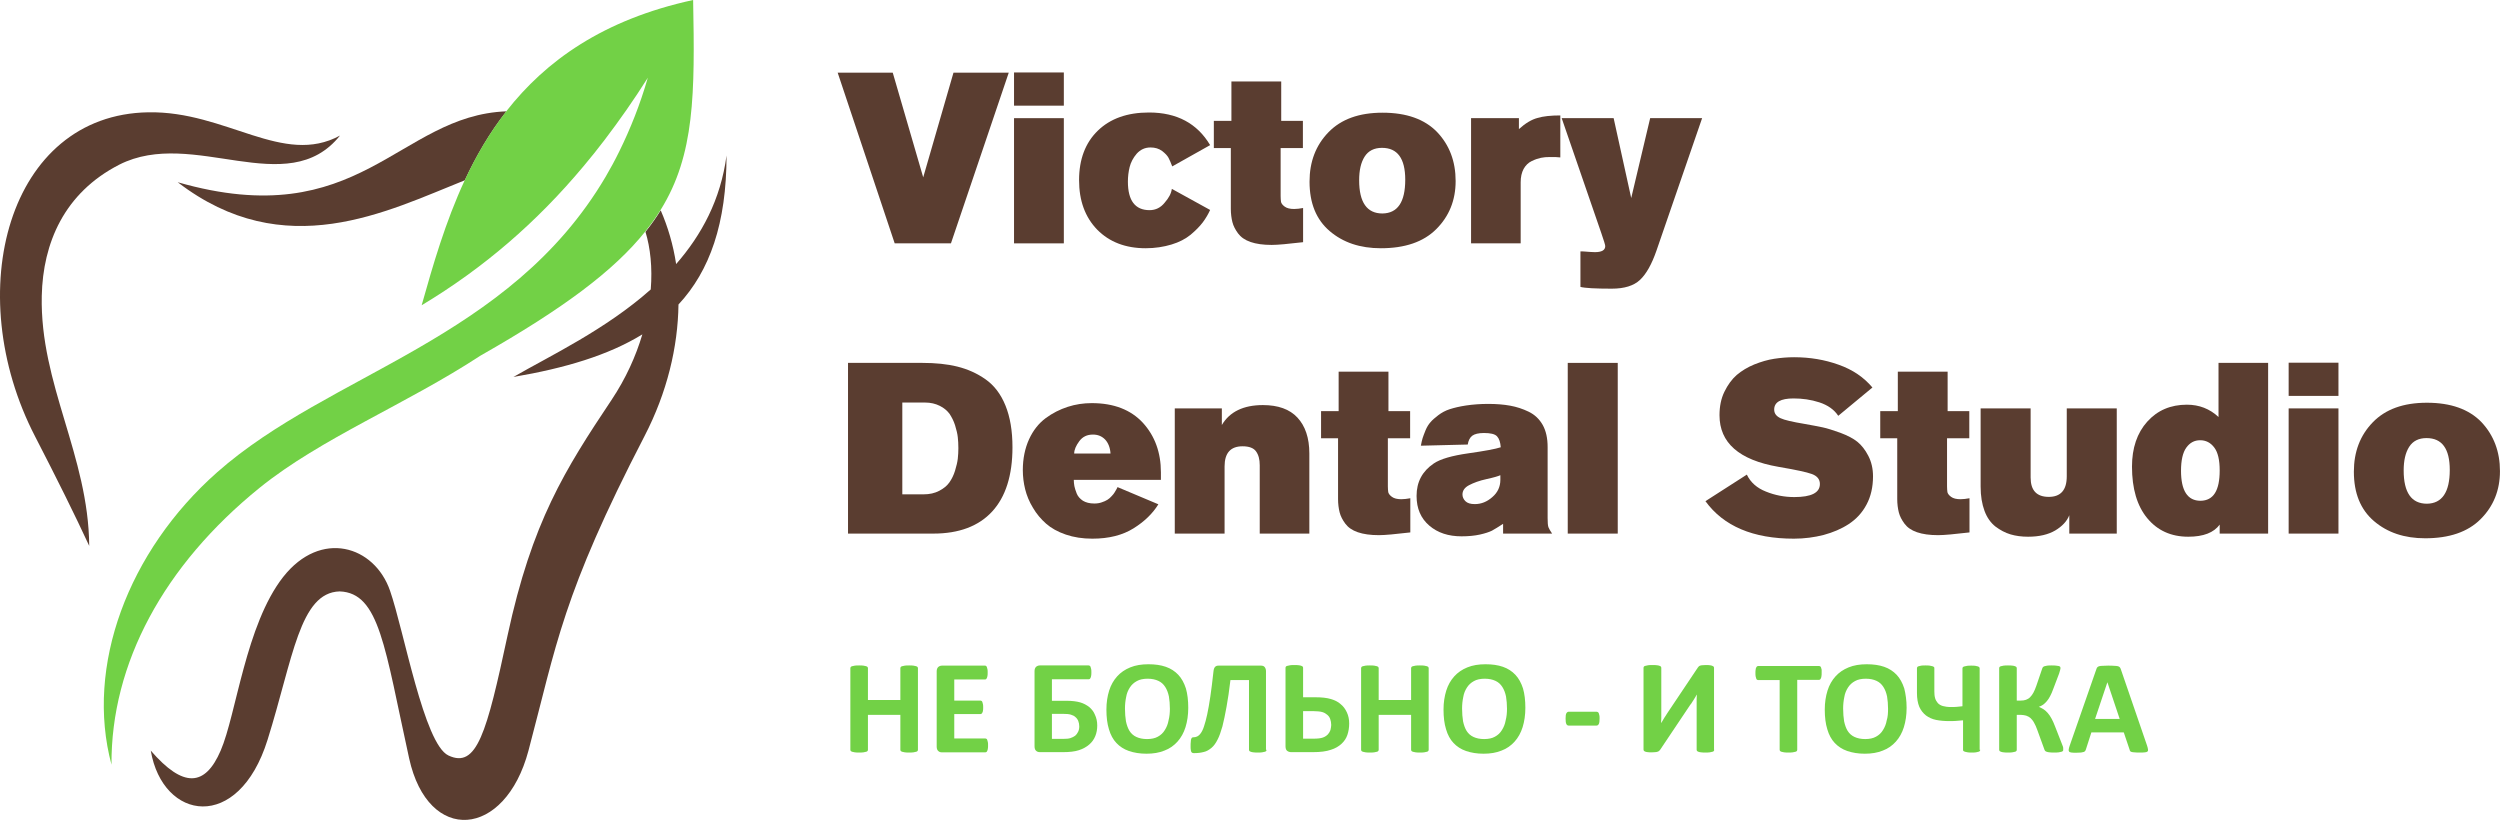<?xml version="1.0" encoding="UTF-8"?> <svg xmlns="http://www.w3.org/2000/svg" width="1280" height="420" viewBox="0 0 1280 420" fill="none"> <path d="M61.085 84.3C98.885 65.1 147.085 103.2 174.085 69.4C144.985 85.3 115.785 56.8 75.985 57.5C4.185 58.6 -20.315 149.5 17.985 223.5C29.185 245.2 38.285 263.5 45.685 279.5C45.285 233.2 20.385 196.7 21.385 151.5C21.985 124.5 32.785 98.8 61.085 84.3Z" fill="#5A3D30"></path> <path d="M90.985 93.3C145.785 135.4 198.085 108.2 237.985 92.3C243.685 80.1 250.585 68.1 259.285 57C203.785 59.1 184.385 120.1 90.985 93.3Z" fill="#5A3D30"></path> <path d="M346.185 135.2C344.685 125.4 341.985 116.2 338.285 107.7C335.985 111.4 333.385 115.1 330.485 118.7C332.985 126.9 334.085 137 333.185 148.2C309.985 168.8 281.785 182.1 262.885 193C289.285 188.5 311.485 181.9 328.885 171.2C325.585 182.3 320.485 193.7 313.085 204.8C289.185 240.6 272.385 267.2 259.885 325.3C249.185 375.2 244.185 393.7 229.585 386.8C217.085 380.9 206.885 323.1 199.685 302.4C191.685 279.4 164.285 270.9 144.985 295.4C125.785 319.9 120.985 365.8 112.985 384.3C104.985 402.9 93.785 403.5 77.185 384.3C83.285 420.2 122.085 426.5 136.985 378.8C150.085 337 153.385 303.4 173.885 302.8C194.385 303.5 196.985 331.6 209.485 388.3C219.185 432.4 258.585 429.4 270.585 384.3C284.985 330.1 287.785 304.8 329.985 223.3C341.585 200.9 347.085 177.7 347.385 155.9C363.385 138.7 371.985 114.4 371.985 79.6C368.985 102.3 359.185 120.3 346.185 135.2Z" fill="#5A3D30"></path> <path d="M354.885 0C308.785 10 279.285 31.3 259.285 56.9C250.585 68 243.685 79.9 237.985 92.2C227.985 113.7 221.585 136.1 215.885 156.3C247.685 137.2 274.785 113.8 298.785 85.1C302.485 80.7 306.085 76.2 309.585 71.6C317.185 61.6 324.585 51.1 331.685 39.8C327.685 53.7 322.685 66.1 317.085 77.5C314.885 82 312.485 86.4 310.085 90.5C260.685 174.3 168.885 190.8 111.185 241.8C65.485 282.2 43.585 341.2 57.085 391.5C56.785 339.8 83.785 289.5 132.985 249.7C164.485 224.3 207.785 207.1 245.985 182.1C288.385 158 314.485 138.5 330.485 118.4C333.385 114.7 335.985 111.1 338.285 107.4C355.785 79.2 355.785 47.9 354.885 0Z" fill="#72D146"></path> <path d="M516.485 37.2L486.885 124.6H458.085L428.885 37.2H457.085L472.685 90.8L488.185 37.2H516.485Z" fill="#5A3D30"></path> <path d="M544.685 54.1H519.185V37.1H544.685V54.1ZM544.685 124.6H519.185V60.5H544.685V124.6Z" fill="#5A3D30"></path> <path d="M599.984 96.7L619.584 107.5C618.584 109.7 617.284 111.9 615.784 113.9C614.184 116 612.184 118 609.584 120.2C606.984 122.3 603.784 124 599.784 125.2C595.784 126.4 591.384 127.1 586.584 127.1C576.284 127.1 567.984 123.9 561.784 117.6C555.584 111.2 552.484 102.8 552.484 92.2C552.484 81.6 555.684 73.1 562.084 66.9C568.484 60.7 577.184 57.6 588.284 57.6C602.584 57.6 612.984 63.2 619.584 74.3L600.184 85.2C599.484 83.4 598.884 81.9 598.284 80.8C597.684 79.7 596.584 78.5 594.984 77.3C593.384 76.1 591.384 75.5 589.084 75.5C586.184 75.5 583.884 76.6 581.984 78.7C580.184 80.8 578.984 83.1 578.384 85.5C577.784 87.9 577.484 90.4 577.484 93C577.484 102.7 581.184 107.6 588.584 107.6C591.684 107.6 594.284 106.3 596.284 103.8C598.484 101.3 599.684 99 599.984 96.7Z" fill="#5A3D30"></path> <path d="M656.084 61.9H667.084V75.8H655.684V100.4C655.684 101.6 655.784 102.7 655.884 103.4C656.084 104.2 656.684 105 657.784 105.8C658.884 106.6 660.484 107 662.584 107C663.984 107 665.484 106.8 667.184 106.5V124C659.484 124.9 654.184 125.4 651.084 125.4C646.784 125.4 643.184 124.9 640.284 123.9C637.384 122.9 635.284 121.4 633.884 119.5C632.484 117.6 631.484 115.7 630.984 113.7C630.484 111.7 630.184 109.4 630.184 106.9V75.8H621.484V61.9H630.484V41.7H655.984V61.9H656.084Z" fill="#5A3D30"></path> <path d="M745.284 92.7C745.284 102.5 741.984 110.7 735.384 117.3C728.784 123.9 719.284 127.1 706.984 127.1C696.384 127.1 687.684 124.2 680.784 118.3C673.884 112.4 670.484 104 670.484 93C670.484 82.8 673.684 74.4 680.184 67.7C686.684 61 695.884 57.7 707.884 57.7C720.084 57.7 729.384 61 735.784 67.6C742.084 74.2 745.284 82.6 745.284 92.7ZM719.484 92C719.484 81.1 715.484 75.7 707.584 75.7C703.584 75.7 700.584 77.2 698.684 80.2C696.784 83.2 695.884 87.2 695.884 92.3C695.884 103.6 699.884 109.3 707.784 109.3C715.584 109.2 719.484 103.5 719.484 92Z" fill="#5A3D30"></path> <path d="M798.885 59.1V80.6C797.585 80.4 795.785 80.4 793.485 80.4C791.885 80.4 790.385 80.5 788.985 80.8C787.585 81.1 785.985 81.6 784.185 82.5C782.485 83.3 781.085 84.7 780.085 86.5C779.085 88.4 778.585 90.6 778.585 93.4V124.6H753.185V60.5H777.685V66.1C780.985 63.1 784.185 61.2 787.185 60.4C790.185 59.5 794.085 59.1 798.885 59.1Z" fill="#5A3D30"></path> <path d="M844.885 60.5H871.485L848.085 128.4C845.685 135.3 842.885 140.3 839.685 143.3C836.485 146.3 831.685 147.8 825.185 147.8C816.885 147.8 811.485 147.5 809.185 146.9V128.7C809.785 128.7 810.585 128.7 811.585 128.8C812.585 128.9 813.485 128.9 814.285 129C815.085 129 815.785 129.1 816.585 129.1C820.085 129.1 821.885 128.1 821.885 126C821.885 125.4 821.185 123.2 819.885 119.4L799.585 60.5H826.185L835.185 101.4L844.885 60.5Z" fill="#5A3D30"></path> <path d="M434.185 273.2V185.8H472.185C478.985 185.8 484.985 186.4 490.185 187.7C495.385 189 500.185 191.1 504.585 194.2C508.985 197.3 512.385 201.7 514.785 207.6C517.185 213.5 518.385 220.6 518.385 229C518.385 243.4 514.885 254.4 507.985 261.9C501.085 269.4 490.985 273.2 477.885 273.2H434.185ZM461.985 253.1H472.885C475.985 253.1 478.585 252.5 480.885 251.3C483.185 250.1 484.885 248.7 486.085 247C487.285 245.3 488.285 243.3 488.985 241C489.685 238.7 490.185 236.6 490.385 234.9C490.585 233.1 490.685 231.3 490.685 229.5C490.685 227.5 490.585 225.6 490.385 223.8C490.185 222 489.685 220 488.985 217.7C488.285 215.5 487.285 213.6 486.185 211.9C484.985 210.3 483.385 208.9 481.185 207.8C478.985 206.7 476.485 206.1 473.585 206.1H461.985V253.1Z" fill="#5A3D30"></path> <path d="M594.485 245.7H549.785C549.785 246.8 549.885 247.8 550.085 248.9C550.285 249.9 550.685 251.2 551.285 252.7C551.885 254.2 552.985 255.4 554.485 256.4C555.985 257.3 557.885 257.8 560.285 257.8C561.685 257.8 562.985 257.6 564.085 257.2C565.285 256.8 566.185 256.4 566.985 255.9C567.785 255.4 568.485 254.8 569.185 254C569.885 253.3 570.385 252.6 570.685 252.1C570.985 251.6 571.385 251 571.685 250.4L572.185 249.4L593.085 258.2C590.185 262.9 585.985 267 580.385 270.5C574.785 274 567.785 275.8 559.285 275.8C554.285 275.8 549.785 275.1 545.685 273.7C541.585 272.3 538.185 270.4 535.585 268.1C532.985 265.8 530.685 263.1 528.885 260C526.985 256.9 525.685 253.7 524.885 250.5C524.085 247.3 523.685 244 523.685 240.7C523.685 234.8 524.785 229.5 526.885 224.9C528.985 220.3 531.885 216.7 535.385 214.1C538.885 211.5 542.685 209.6 546.685 208.3C550.685 207 554.785 206.4 558.985 206.4C570.285 206.4 578.985 209.8 585.185 216.5C591.285 223.2 594.385 231.7 594.385 241.8V245.7H594.485ZM549.985 232.2H568.585C568.385 229.1 567.385 226.7 565.785 225C564.085 223.3 562.085 222.5 559.585 222.5C556.585 222.5 554.285 223.6 552.585 225.9C550.885 228.2 549.985 230.3 549.985 232.2Z" fill="#5A3D30"></path> <path d="M670.484 273.2H644.984V238.2C644.984 235.2 644.384 232.9 643.084 231.1C641.884 229.4 639.584 228.5 636.184 228.5C630.084 228.5 626.984 231.9 626.984 238.8V273.2H601.484V209.1H625.584V217.6C629.584 210.8 636.684 207.4 646.584 207.4C654.384 207.4 660.284 209.5 664.284 213.8C668.284 218.1 670.384 224.2 670.384 232.2V273.2H670.484Z" fill="#5A3D30"></path> <path d="M710.985 210.5H721.985V224.4H710.585V249C710.585 250.2 710.685 251.3 710.785 252C710.985 252.8 711.585 253.6 712.685 254.4C713.785 255.2 715.385 255.6 717.485 255.6C718.885 255.6 720.385 255.4 722.085 255.1V272.6C714.385 273.5 709.085 274 705.985 274C701.685 274 698.085 273.5 695.185 272.5C692.285 271.5 690.185 270 688.785 268.1C687.385 266.2 686.385 264.3 685.885 262.3C685.385 260.3 685.085 258 685.085 255.5V224.4H676.385V210.5H685.385V190.3H710.885V210.5H710.985Z" fill="#5A3D30"></path> <path d="M794.685 273.2H769.585V268.2C767.185 269.8 765.285 270.9 763.885 271.7C762.485 272.4 760.385 273.1 757.685 273.7C754.985 274.3 751.785 274.6 748.285 274.6C741.585 274.6 736.085 272.8 731.785 269.1C727.485 265.4 725.285 260.4 725.285 253.9C725.285 246.8 728.185 241.3 734.085 237.3C737.485 235 743.385 233.3 751.785 232.1C760.185 230.9 765.685 229.9 768.385 229C768.185 226.4 767.585 224.6 766.485 223.4C765.385 222.2 763.085 221.7 759.785 221.7C756.985 221.7 754.985 222.2 753.785 223.1C752.585 224 751.785 225.6 751.485 227.6C737.685 227.9 729.685 228.1 727.485 228.2C727.785 226.5 728.085 225.3 728.385 224.3C728.685 223.4 729.185 222 729.885 220.3C730.585 218.6 731.485 217.2 732.385 216.2C733.285 215.1 734.685 213.9 736.385 212.6C738.085 211.3 740.085 210.2 742.285 209.5C744.485 208.8 747.285 208.1 750.685 207.6C754.085 207.1 757.785 206.8 761.985 206.8C766.185 206.8 769.885 207.1 773.185 207.7C776.485 208.3 779.585 209.3 782.685 210.8C785.785 212.3 788.185 214.6 789.885 217.6C791.585 220.7 792.385 224.4 792.385 228.9V265.2C792.385 267.4 792.485 269 792.785 269.9C793.185 270.9 793.785 271.9 794.685 273.2ZM768.185 245.7V243.3C767.085 243.8 764.785 244.5 761.085 245.3C757.385 246.1 754.485 247.2 752.185 248.4C749.885 249.6 748.785 251.2 748.785 253.2C748.785 254.4 749.285 255.6 750.285 256.6C751.285 257.6 752.885 258.1 755.085 258.1C758.385 258.1 761.385 256.9 764.085 254.5C766.785 252.2 768.185 249.2 768.185 245.7Z" fill="#5A3D30"></path> <path d="M828.285 273.2H802.685V185.8H828.285V273.2Z" fill="#5A3D30"></path> <path d="M958.685 198.4L941.185 212.9C939.085 209.7 935.785 207.4 931.485 206C927.185 204.6 922.785 204 918.285 204C911.685 204 908.385 205.9 908.385 209.7C908.385 211.7 909.485 213.1 911.585 214.1C913.685 215.1 917.785 216 923.685 217C927.685 217.7 930.785 218.3 933.185 218.8C935.585 219.3 938.585 220.3 942.285 221.6C945.985 223 948.885 224.5 950.985 226.2C953.085 227.9 954.985 230.3 956.585 233.4C958.185 236.5 958.985 240 958.985 243.9C958.985 249.3 957.885 254.2 955.685 258.3C953.485 262.5 950.385 265.8 946.585 268.3C942.785 270.8 938.485 272.6 933.685 273.9C928.985 275.1 923.885 275.8 918.485 275.8C897.585 275.8 882.485 269.4 873.185 256.6L894.385 243C896.285 247 899.585 249.9 904.185 251.7C908.885 253.6 913.685 254.5 918.685 254.5C927.385 254.5 931.785 252.3 931.785 247.8C931.785 245.4 930.385 243.7 927.685 242.7C924.985 241.7 919.185 240.5 910.485 239C890.385 235.5 880.385 226.7 880.385 212.6C880.385 208.1 881.185 204.1 882.885 200.6C884.585 197.1 886.685 194.2 889.185 192C891.785 189.8 894.785 188 898.185 186.6C901.685 185.2 905.085 184.2 908.385 183.7C911.685 183.2 915.085 182.9 918.585 182.9C926.785 182.9 934.285 184.2 941.285 186.7C948.685 189.3 954.285 193.2 958.685 198.4Z" fill="#5A3D30"></path> <path d="M997.285 210.5H1008.28V224.4H996.885V249C996.885 250.2 996.985 251.3 997.085 252C997.285 252.8 997.885 253.6 998.985 254.4C1000.08 255.2 1001.68 255.6 1003.78 255.6C1005.18 255.6 1006.68 255.4 1008.38 255.1V272.6C1000.68 273.5 995.385 274 992.285 274C987.985 274 984.385 273.5 981.485 272.5C978.585 271.5 976.485 270 975.085 268.1C973.685 266.2 972.685 264.3 972.185 262.3C971.685 260.3 971.385 258 971.385 255.5V224.4H962.685V210.5H971.685V190.3H997.185V210.5H997.285Z" fill="#5A3D30"></path> <path d="M1083.78 273.2H1059.48V263.8C1058.28 266.9 1055.78 269.5 1052.28 271.6C1048.68 273.7 1044.08 274.8 1038.38 274.8C1035.08 274.8 1032.08 274.4 1029.38 273.6C1026.68 272.8 1024.08 271.4 1021.68 269.6C1019.28 267.7 1017.38 265.1 1016.08 261.6C1014.78 258.1 1014.08 254 1014.08 249.1V209.1H1039.68V244.5C1039.68 251.1 1042.78 254.4 1048.98 254.4C1055.08 254.4 1058.18 250.9 1058.18 243.9V209.1H1083.78V273.2Z" fill="#5A3D30"></path> <path d="M1161.28 273.2H1136.48V268.6C1133.48 272.7 1128.18 274.8 1120.38 274.8C1111.58 274.8 1104.58 271.6 1099.38 265.3C1094.18 259 1091.58 250.2 1091.58 238.9C1091.58 229.4 1094.18 221.7 1099.38 215.9C1104.58 210.1 1111.38 207.2 1119.68 207.2C1125.98 207.2 1131.38 209.3 1135.88 213.5V185.8H1161.28V273.2ZM1136.48 240.9C1136.48 235.5 1135.58 231.6 1133.68 229.1C1131.78 226.6 1129.38 225.4 1126.48 225.4C1123.48 225.4 1121.18 226.7 1119.38 229.2C1117.58 231.7 1116.68 235.7 1116.68 241C1116.68 251.2 1119.98 256.4 1126.68 256.4C1133.28 256.3 1136.48 251.2 1136.48 240.9Z" fill="#5A3D30"></path> <path d="M1197.29 202.7H1171.79V185.7H1197.29V202.7ZM1197.29 273.2H1171.79V209.1H1197.29V273.2Z" fill="#5A3D30"></path> <path d="M1279.98 241.2C1279.98 251 1276.68 259.2 1270.08 265.8C1263.48 272.4 1253.98 275.6 1241.68 275.6C1231.08 275.6 1222.38 272.7 1215.48 266.8C1208.58 260.9 1205.18 252.5 1205.18 241.5C1205.18 231.3 1208.38 222.9 1214.88 216.2C1221.38 209.5 1230.58 206.2 1242.58 206.2C1254.78 206.2 1264.08 209.5 1270.48 216.1C1276.78 222.8 1279.98 231.2 1279.98 241.2ZM1254.28 240.6C1254.28 229.7 1250.28 224.3 1242.38 224.3C1238.38 224.3 1235.38 225.8 1233.48 228.8C1231.58 231.8 1230.68 235.8 1230.68 240.9C1230.68 252.2 1234.68 257.9 1242.58 257.9C1250.28 257.8 1254.28 252.1 1254.28 240.6Z" fill="#5A3D30"></path> <path d="M469.985 383.9C469.985 384.1 469.885 384.3 469.785 384.5C469.685 384.7 469.385 384.8 469.085 384.9C468.785 385 468.285 385.1 467.685 385.2C467.085 385.3 466.385 385.3 465.485 385.3C464.585 385.3 463.885 385.3 463.285 385.2C462.685 385.1 462.285 385 461.885 384.9C461.585 384.8 461.285 384.6 461.185 384.5C461.085 384.3 460.985 384.1 460.985 383.9V366H444.385V383.9C444.385 384.1 444.285 384.3 444.185 384.5C444.085 384.7 443.785 384.8 443.485 384.9C443.185 385 442.685 385.1 442.085 385.2C441.485 385.3 440.785 385.3 439.885 385.3C438.985 385.3 438.285 385.3 437.685 385.2C437.085 385.1 436.685 385 436.285 384.9C435.985 384.8 435.685 384.6 435.585 384.5C435.485 384.3 435.385 384.1 435.385 383.9V342.1C435.385 341.9 435.485 341.7 435.585 341.5C435.685 341.3 435.985 341.2 436.285 341.1C436.585 341 437.085 340.9 437.685 340.8C438.285 340.7 438.985 340.7 439.885 340.7C440.785 340.7 441.485 340.7 442.085 340.8C442.685 340.9 443.085 341 443.485 341.1C443.785 341.2 444.085 341.4 444.185 341.5C444.285 341.7 444.385 341.9 444.385 342.1V358.4H460.985V342.1C460.985 341.9 461.085 341.7 461.185 341.5C461.285 341.3 461.585 341.2 461.885 341.1C462.185 341 462.685 340.9 463.285 340.8C463.885 340.7 464.585 340.7 465.485 340.7C466.385 340.7 467.085 340.7 467.685 340.8C468.285 340.9 468.685 341 469.085 341.1C469.385 341.2 469.685 341.4 469.785 341.5C469.885 341.7 469.985 341.9 469.985 342.1V383.9Z" fill="#72D146"></path> <path d="M505.885 381.6C505.885 382.3 505.885 382.8 505.785 383.3C505.685 383.7 505.685 384.1 505.485 384.4C505.385 384.7 505.185 384.9 505.085 385C504.885 385.1 504.685 385.2 504.485 385.2H482.285C481.485 385.2 480.885 385 480.385 384.5C479.885 384.1 479.585 383.3 479.585 382.3V343.7C479.585 342.7 479.885 342 480.385 341.5C480.885 341.1 481.485 340.8 482.285 340.8H504.385C504.585 340.8 504.785 340.9 504.885 341C505.085 341.1 505.185 341.3 505.285 341.6C505.385 341.9 505.485 342.2 505.585 342.7C505.685 343.1 505.685 343.7 505.685 344.4C505.685 345 505.685 345.6 505.585 346C505.485 346.4 505.485 346.8 505.285 347.1C505.185 347.4 504.985 347.6 504.885 347.7C504.685 347.8 504.585 347.9 504.385 347.9H488.585V358.7H501.985C502.185 358.7 502.385 358.8 502.585 358.9C502.785 359 502.885 359.2 502.985 359.5C503.085 359.8 503.185 360.1 503.285 360.6C503.385 361 503.385 361.6 503.385 362.2C503.385 362.9 503.385 363.4 503.285 363.8C503.185 364.2 503.185 364.6 502.985 364.8C502.885 365.1 502.685 365.3 502.585 365.4C502.385 365.5 502.185 365.6 501.985 365.6H488.585V378.1H504.485C504.685 378.1 504.885 378.2 505.085 378.3C505.285 378.4 505.385 378.6 505.485 378.9C505.585 379.2 505.685 379.5 505.785 380C505.885 380.3 505.885 380.9 505.885 381.6Z" fill="#72D146"></path> <path d="M561.785 371.4C561.785 373.4 561.485 375.2 560.785 376.9C560.085 378.6 559.085 380 557.685 381.2C556.285 382.4 554.585 383.4 552.385 384.1C550.285 384.8 547.485 385.1 544.185 385.1H532.485C531.685 385.1 530.985 384.9 530.485 384.4C529.985 384 529.685 383.2 529.685 382.1V343.6C529.685 342.6 529.985 341.9 530.485 341.4C530.985 341 531.585 340.7 532.385 340.7H557.385C557.585 340.7 557.785 340.8 557.985 340.9C558.185 341 558.285 341.2 558.385 341.5C558.485 341.8 558.585 342.1 558.685 342.6C558.785 343 558.785 343.6 558.785 344.3C558.785 344.9 558.785 345.5 558.685 345.9C558.585 346.3 558.585 346.7 558.385 347C558.285 347.3 558.085 347.5 557.985 347.6C557.785 347.7 557.585 347.8 557.385 347.8H538.585V358.8H545.985C548.885 358.8 551.185 359.1 552.985 359.6C554.785 360.1 556.385 361 557.685 362C558.985 363.1 559.985 364.4 560.585 365.9C561.385 367.6 561.785 369.4 561.785 371.4ZM552.585 371.9C552.585 370.9 552.385 370 552.085 369.2C551.785 368.4 551.285 367.7 550.685 367.2C550.085 366.6 549.285 366.2 548.285 365.9C547.285 365.6 545.985 365.5 544.385 365.5H538.585V378.3H544.485C545.985 378.3 547.185 378.2 548.085 377.9C548.985 377.6 549.785 377.2 550.485 376.7C551.085 376.2 551.585 375.5 551.985 374.7C552.385 373.9 552.585 373 552.585 371.9Z" fill="#72D146"></path> <path d="M608.384 362.4C608.384 366.1 607.884 369.4 606.984 372.3C606.084 375.2 604.684 377.7 602.884 379.7C601.084 381.7 598.884 383.3 596.184 384.3C593.484 385.4 590.484 385.9 586.984 385.9C583.584 385.9 580.584 385.4 577.984 384.5C575.384 383.6 573.284 382.2 571.584 380.4C569.884 378.6 568.584 376.2 567.784 373.4C566.884 370.5 566.484 367.2 566.484 363.3C566.484 359.7 566.984 356.5 567.884 353.6C568.784 350.7 570.184 348.3 571.984 346.3C573.784 344.3 575.984 342.8 578.684 341.7C581.384 340.6 584.384 340.1 587.984 340.1C591.384 340.1 594.284 340.5 596.884 341.4C599.484 342.3 601.584 343.7 603.284 345.5C604.984 347.3 606.284 349.7 607.184 352.5C607.984 355.3 608.384 358.6 608.384 362.4ZM598.984 362.9C598.984 360.6 598.784 358.5 598.484 356.6C598.084 354.7 597.484 353.1 596.584 351.7C595.684 350.3 594.584 349.3 593.084 348.6C591.584 347.9 589.784 347.5 587.584 347.5C585.384 347.5 583.484 347.9 582.084 348.7C580.584 349.5 579.384 350.6 578.484 352C577.584 353.4 576.884 355 576.584 356.9C576.184 358.8 575.984 360.7 575.984 362.8C575.984 365.2 576.184 367.4 576.484 369.3C576.884 371.2 577.484 372.9 578.284 374.2C579.184 375.6 580.284 376.6 581.784 377.3C583.284 378 585.084 378.4 587.284 378.4C589.484 378.4 591.384 378 592.784 377.2C594.284 376.4 595.484 375.3 596.384 373.8C597.284 372.4 597.984 370.7 598.284 368.9C598.784 367 598.984 365 598.984 362.9Z" fill="#72D146"></path> <path d="M648.485 383.9C648.485 384.1 648.385 384.3 648.285 384.5C648.185 384.7 647.885 384.8 647.585 384.9C647.285 385 646.785 385.1 646.185 385.2C645.585 385.3 644.885 385.3 643.985 385.3C643.085 385.3 642.385 385.3 641.785 385.2C641.185 385.1 640.785 385.1 640.385 384.9C640.085 384.8 639.785 384.6 639.685 384.5C639.585 384.3 639.485 384.1 639.485 383.9V348.2H629.985C629.385 353.4 628.685 358 627.985 361.9C627.285 365.8 626.585 369.1 625.885 371.9C625.085 374.7 624.285 377 623.385 378.7C622.485 380.5 621.485 381.9 620.285 382.9C619.085 383.9 617.785 384.7 616.385 385C614.885 385.4 613.285 385.6 611.485 385.6C611.185 385.6 610.885 385.6 610.585 385.5C610.285 385.4 610.085 385.2 609.985 385C609.885 384.8 609.685 384.4 609.685 383.9C609.585 383.4 609.585 382.9 609.585 382.2C609.585 381.2 609.585 380.4 609.685 379.8C609.685 379.2 609.785 378.7 609.885 378.4C609.985 378.1 610.185 377.8 610.285 377.7C610.485 377.6 610.685 377.5 610.885 377.5C611.585 377.5 612.285 377.4 612.885 377.1C613.485 376.8 614.185 376.3 614.785 375.4C615.385 374.6 615.985 373.4 616.485 371.8C616.985 370.2 617.585 368.3 618.085 365.8C618.585 363.3 619.185 360.3 619.685 356.7C620.185 353.1 620.785 348.8 621.285 343.9C621.385 342.7 621.685 341.9 622.085 341.5C622.485 341 623.085 340.8 623.885 340.8H645.585C646.385 340.8 647.085 341 647.485 341.5C647.885 342 648.185 342.7 648.185 343.6V383.9H648.485Z" fill="#72D146"></path> <path d="M690.785 370.4C690.785 372.5 690.485 374.4 689.885 376.2C689.285 378 688.285 379.5 686.885 380.8C685.485 382.1 683.685 383.2 681.385 383.9C679.085 384.7 676.085 385.1 672.085 385.1H660.985C660.585 385.1 660.285 385 659.885 384.9C659.585 384.8 659.285 384.6 658.985 384.4C658.685 384.2 658.585 383.9 658.385 383.5C658.285 383.1 658.185 382.7 658.185 382.2V341.9C658.185 341.7 658.285 341.5 658.385 341.3C658.485 341.1 658.785 341 659.185 340.9C659.585 340.8 659.985 340.7 660.585 340.6C661.185 340.5 661.885 340.5 662.685 340.5C663.585 340.5 664.285 340.5 664.885 340.6C665.485 340.7 665.885 340.7 666.285 340.9C666.585 341 666.885 341.2 666.985 341.3C667.085 341.5 667.185 341.7 667.185 341.9V357H673.385C676.785 357 679.385 357.3 681.385 357.9C683.385 358.5 685.085 359.3 686.385 360.5C687.785 361.6 688.785 363 689.585 364.7C690.385 366.4 690.785 368.3 690.785 370.4ZM681.585 371.2C681.585 370.1 681.385 369.1 681.085 368.2C680.785 367.3 680.285 366.6 679.585 366C678.885 365.4 678.085 364.9 677.085 364.6C676.085 364.3 674.485 364.1 672.485 364.1H667.185V378.2H672.585C674.685 378.2 676.285 378 677.385 377.6C678.485 377.2 679.285 376.6 679.885 376C680.485 375.3 680.885 374.6 681.185 373.8C681.385 372.8 681.585 372 681.585 371.2Z" fill="#72D146"></path> <path d="M731.485 383.9C731.485 384.1 731.385 384.3 731.285 384.5C731.185 384.7 730.885 384.8 730.585 384.9C730.285 385 729.785 385.1 729.185 385.2C728.585 385.3 727.885 385.3 726.985 385.3C726.085 385.3 725.385 385.3 724.785 385.2C724.185 385.1 723.785 385 723.385 384.9C723.085 384.8 722.785 384.6 722.685 384.5C722.585 384.3 722.485 384.1 722.485 383.9V366H705.885V383.9C705.885 384.1 705.785 384.3 705.685 384.5C705.585 384.7 705.285 384.8 704.985 384.9C704.685 385 704.185 385.1 703.585 385.2C702.985 385.3 702.285 385.3 701.385 385.3C700.485 385.3 699.785 385.3 699.185 385.2C698.585 385.1 698.185 385 697.785 384.9C697.485 384.8 697.185 384.6 697.085 384.5C696.985 384.3 696.885 384.1 696.885 383.9V342.1C696.885 341.9 696.985 341.7 697.085 341.5C697.185 341.3 697.485 341.2 697.785 341.1C698.085 341 698.585 340.9 699.185 340.8C699.785 340.7 700.485 340.7 701.385 340.7C702.285 340.7 702.985 340.7 703.585 340.8C704.185 340.9 704.585 341 704.985 341.1C705.285 341.2 705.585 341.4 705.685 341.5C705.785 341.7 705.885 341.9 705.885 342.1V358.4H722.485V342.1C722.485 341.9 722.585 341.7 722.685 341.5C722.785 341.3 723.085 341.2 723.385 341.1C723.685 341 724.185 340.9 724.785 340.8C725.385 340.7 726.085 340.7 726.985 340.7C727.885 340.7 728.585 340.7 729.185 340.8C729.785 340.9 730.185 341 730.585 341.1C730.885 341.2 731.185 341.4 731.285 341.5C731.385 341.7 731.485 341.9 731.485 342.1V383.9Z" fill="#72D146"></path> <path d="M780.985 362.4C780.985 366.1 780.485 369.4 779.585 372.3C778.685 375.2 777.285 377.7 775.485 379.7C773.685 381.7 771.485 383.3 768.785 384.3C766.085 385.4 763.085 385.9 759.585 385.9C756.185 385.9 753.185 385.4 750.585 384.5C747.985 383.6 745.885 382.2 744.185 380.4C742.485 378.6 741.185 376.2 740.385 373.4C739.485 370.5 739.085 367.2 739.085 363.3C739.085 359.7 739.585 356.5 740.485 353.6C741.385 350.7 742.785 348.3 744.585 346.3C746.385 344.3 748.585 342.8 751.285 341.7C753.985 340.6 756.985 340.1 760.585 340.1C763.985 340.1 766.885 340.5 769.485 341.4C772.085 342.3 774.185 343.7 775.885 345.5C777.585 347.3 778.885 349.7 779.785 352.5C780.585 355.3 780.985 358.6 780.985 362.4ZM771.585 362.9C771.585 360.6 771.385 358.5 771.085 356.6C770.685 354.7 770.085 353.1 769.185 351.7C768.285 350.3 767.185 349.3 765.685 348.6C764.185 347.9 762.385 347.5 760.185 347.5C757.985 347.5 756.085 347.9 754.685 348.7C753.185 349.5 751.985 350.6 751.085 352C750.185 353.4 749.485 355 749.185 356.9C748.785 358.8 748.585 360.7 748.585 362.8C748.585 365.2 748.785 367.4 749.085 369.3C749.485 371.2 750.085 372.9 750.885 374.2C751.785 375.6 752.885 376.6 754.385 377.3C755.885 378 757.685 378.4 759.885 378.4C762.085 378.4 763.985 378 765.385 377.2C766.885 376.4 768.085 375.3 768.985 373.8C769.885 372.4 770.585 370.7 770.885 368.9C771.385 367 771.585 365 771.585 362.9Z" fill="#72D146"></path> <path d="M818.985 367.9C818.985 369.2 818.885 370.1 818.585 370.7C818.285 371.2 817.985 371.5 817.385 371.5H803.185C802.585 371.5 802.185 371.2 801.985 370.7C801.685 370.2 801.585 369.2 801.585 367.9C801.585 366.6 801.685 365.7 801.985 365.2C802.285 364.7 802.685 364.4 803.185 364.4H817.385C817.685 364.4 817.885 364.5 818.085 364.6C818.285 364.7 818.485 364.9 818.585 365.2C818.685 365.5 818.785 365.8 818.885 366.3C818.985 366.7 818.985 367.2 818.985 367.9Z" fill="#72D146"></path> <path d="M877.684 383.9C877.684 384.1 877.584 384.3 877.484 384.5C877.384 384.7 877.084 384.8 876.784 384.9C876.484 385 875.984 385.1 875.384 385.2C874.784 385.3 874.084 385.3 873.184 385.3C872.284 385.3 871.584 385.3 870.984 385.2C870.384 385.1 869.984 385.1 869.584 384.9C869.284 384.8 868.984 384.6 868.884 384.5C868.784 384.3 868.684 384.1 868.684 383.9V360.6C868.684 359.7 868.684 358.8 868.684 358C868.684 357.1 868.784 356.4 868.784 355.7H868.684C868.484 356 868.284 356.4 868.084 356.8C867.784 357.2 867.584 357.7 867.284 358.1C866.984 358.6 866.684 359 866.384 359.5C866.084 360 865.784 360.5 865.384 360.9L849.984 383.9C849.784 384.1 849.584 384.4 849.384 384.5C849.184 384.7 848.984 384.8 848.584 384.9C848.284 385 847.884 385.1 847.484 385.1C847.084 385.1 846.484 385.2 845.784 385.2C844.884 385.2 844.184 385.2 843.584 385.1C843.084 385 842.584 385 842.284 384.8C841.984 384.7 841.784 384.5 841.684 384.4C841.584 384.2 841.484 384 841.484 383.8V341.9C841.484 341.7 841.584 341.5 841.684 341.3C841.784 341.1 842.084 341 842.484 340.9C842.884 340.8 843.284 340.7 843.884 340.6C844.484 340.5 845.184 340.5 846.084 340.5C846.984 340.5 847.684 340.5 848.284 340.6C848.884 340.7 849.284 340.7 849.684 340.9C849.984 341 850.284 341.2 850.384 341.3C850.484 341.5 850.584 341.7 850.584 341.9V365.4C850.584 366.1 850.584 366.9 850.584 367.7C850.584 368.5 850.484 369.3 850.484 370.1H850.584C850.984 369.4 851.484 368.6 852.084 367.6C852.684 366.6 853.284 365.7 853.884 364.8L869.284 341.8C869.484 341.6 869.584 341.4 869.784 341.2C869.984 341 870.184 340.9 870.484 340.8C870.784 340.7 871.184 340.6 871.584 340.6C872.084 340.6 872.584 340.5 873.284 340.5C874.184 340.5 874.884 340.5 875.384 340.6C875.884 340.7 876.384 340.7 876.684 340.9C876.984 341 877.184 341.2 877.384 341.3C877.484 341.5 877.584 341.7 877.584 341.9V383.9H877.684Z" fill="#72D146"></path> <path d="M932.685 344.5C932.685 345.2 932.685 345.7 932.585 346.2C932.485 346.7 932.485 347 932.285 347.3C932.185 347.6 931.985 347.8 931.885 347.9C931.685 348 931.485 348.1 931.285 348.1H920.185V383.9C920.185 384.1 920.085 384.3 919.985 384.5C919.885 384.7 919.585 384.8 919.285 384.9C918.985 385 918.485 385.1 917.885 385.2C917.285 385.3 916.585 385.3 915.685 385.3C914.785 385.3 914.085 385.3 913.485 385.2C912.885 385.1 912.485 385 912.085 384.9C911.785 384.8 911.485 384.6 911.385 384.5C911.285 384.3 911.185 384.1 911.185 383.9V348.2H900.185C899.985 348.2 899.785 348.1 899.585 348C899.385 347.9 899.285 347.7 899.185 347.4C899.085 347.1 898.985 346.7 898.885 346.3C898.785 345.8 898.785 345.3 898.785 344.6C898.785 343.9 898.785 343.3 898.885 342.9C898.985 342.4 898.985 342 899.185 341.8C899.285 341.5 899.485 341.3 899.585 341.2C899.785 341.1 899.985 341 900.185 341H931.385C931.585 341 931.785 341.1 931.985 341.2C932.185 341.3 932.285 341.5 932.385 341.8C932.485 342.1 932.585 342.5 932.685 342.9C932.685 343.2 932.685 343.8 932.685 344.5Z" fill="#72D146"></path> <path d="M976.185 362.4C976.185 366.1 975.685 369.4 974.785 372.3C973.885 375.2 972.485 377.7 970.685 379.7C968.885 381.7 966.685 383.3 963.985 384.3C961.285 385.4 958.285 385.9 954.785 385.9C951.385 385.9 948.385 385.4 945.785 384.5C943.185 383.6 941.085 382.2 939.385 380.4C937.685 378.6 936.385 376.2 935.585 373.4C934.685 370.5 934.285 367.2 934.285 363.3C934.285 359.7 934.785 356.5 935.685 353.6C936.585 350.7 937.985 348.3 939.785 346.3C941.585 344.3 943.785 342.8 946.485 341.7C949.185 340.6 952.185 340.1 955.785 340.1C959.185 340.1 962.085 340.5 964.685 341.4C967.285 342.3 969.385 343.7 971.085 345.5C972.785 347.3 974.085 349.7 974.985 352.5C975.685 355.3 976.185 358.6 976.185 362.4ZM966.685 362.9C966.685 360.6 966.485 358.5 966.185 356.6C965.785 354.7 965.185 353.1 964.285 351.7C963.385 350.3 962.285 349.3 960.785 348.6C959.285 347.9 957.485 347.5 955.285 347.5C953.085 347.5 951.185 347.9 949.785 348.7C948.285 349.5 947.085 350.6 946.185 352C945.285 353.4 944.585 355 944.285 356.9C943.885 358.8 943.685 360.7 943.685 362.8C943.685 365.2 943.885 367.4 944.185 369.3C944.585 371.2 945.185 372.9 945.985 374.2C946.885 375.6 947.985 376.6 949.485 377.3C950.985 378 952.785 378.4 954.985 378.4C957.185 378.4 959.085 378 960.485 377.2C961.985 376.4 963.185 375.3 964.085 373.8C964.985 372.4 965.685 370.7 965.985 368.9C966.585 367 966.685 365 966.685 362.9Z" fill="#72D146"></path> <path d="M1013.88 383.9C1013.88 384.1 1013.78 384.3 1013.68 384.5C1013.58 384.7 1013.28 384.8 1012.98 384.9C1012.68 385 1012.18 385.1 1011.68 385.2C1011.18 385.3 1010.38 385.3 1009.58 385.3C1008.78 385.3 1007.98 385.3 1007.48 385.2C1006.98 385.1 1006.38 385 1006.08 384.9C1005.68 384.8 1005.48 384.6 1005.28 384.5C1005.08 384.3 1005.08 384.1 1005.08 383.9V368.8C1003.88 368.9 1002.68 369 1001.48 369.1C1000.28 369.2 999.184 369.2 997.984 369.2C995.584 369.2 993.284 369 991.284 368.6C989.284 368.2 987.584 367.4 986.084 366.3C984.684 365.2 983.484 363.7 982.684 361.9C981.884 360 981.484 357.6 981.484 354.8V342.1C981.484 341.9 981.584 341.7 981.684 341.5C981.784 341.3 982.084 341.2 982.384 341.1C982.684 341 983.184 340.9 983.684 340.8C984.184 340.7 984.984 340.7 985.784 340.7C986.684 340.7 987.384 340.7 987.984 340.8C988.584 340.9 989.084 341 989.384 341.1C989.784 341.2 989.984 341.4 990.184 341.5C990.384 341.7 990.384 341.9 990.384 342.1V353.9C990.384 355.3 990.484 356.5 990.784 357.5C991.084 358.5 991.584 359.3 992.184 360C992.884 360.7 993.684 361.2 994.784 361.5C995.884 361.8 997.184 362 998.884 362C999.884 362 1000.88 362 1001.88 361.9C1002.88 361.8 1003.88 361.7 1004.78 361.6V342.2C1004.78 342 1004.88 341.8 1004.98 341.6C1005.18 341.4 1005.38 341.3 1005.78 341.2C1006.18 341.1 1006.58 341 1007.18 340.9C1007.78 340.8 1008.48 340.8 1009.28 340.8C1010.18 340.8 1010.88 340.8 1011.38 340.9C1011.88 341 1012.38 341.1 1012.68 341.2C1012.98 341.3 1013.28 341.5 1013.38 341.6C1013.48 341.8 1013.58 342 1013.58 342.2V383.9H1013.88Z" fill="#72D146"></path> <path d="M1056.38 383.9C1056.38 384.2 1056.28 384.4 1056.18 384.5C1056.08 384.7 1055.78 384.8 1055.48 384.9C1055.08 385 1054.68 385.1 1054.08 385.2C1053.48 385.3 1052.68 385.3 1051.78 385.3C1050.78 385.3 1049.98 385.3 1049.38 385.2C1048.78 385.1 1048.28 385.1 1047.88 384.9C1047.48 384.8 1047.28 384.6 1047.08 384.4C1046.88 384.2 1046.78 383.9 1046.68 383.6L1043.08 373.7C1042.58 372.3 1042.08 371.1 1041.48 370.1C1040.98 369.1 1040.28 368.3 1039.68 367.7C1038.98 367.1 1038.28 366.7 1037.38 366.4C1036.58 366.2 1035.58 366 1034.58 366H1032.58V383.9C1032.58 384.2 1032.48 384.4 1032.38 384.5C1032.28 384.7 1031.98 384.8 1031.68 384.9C1031.38 385 1030.88 385.1 1030.28 385.2C1029.68 385.3 1028.98 385.3 1028.08 385.3C1027.18 385.3 1026.48 385.3 1025.88 385.2C1025.28 385.1 1024.88 385.1 1024.48 384.9C1024.18 384.8 1023.88 384.6 1023.78 384.5C1023.68 384.3 1023.58 384.1 1023.58 383.9V342.1C1023.58 341.8 1023.68 341.6 1023.78 341.5C1023.88 341.3 1024.18 341.2 1024.48 341.1C1024.78 341 1025.28 340.9 1025.88 340.8C1026.48 340.7 1027.18 340.7 1028.08 340.7C1028.98 340.7 1029.68 340.7 1030.28 340.8C1030.88 340.9 1031.28 340.9 1031.68 341.1C1031.98 341.2 1032.28 341.4 1032.38 341.5C1032.48 341.7 1032.58 341.9 1032.58 342.1V358.7H1034.58C1035.58 358.7 1036.48 358.6 1037.28 358.3C1038.08 358 1038.78 357.6 1039.38 357C1039.98 356.4 1040.58 355.6 1041.08 354.7C1041.58 353.8 1042.08 352.6 1042.58 351.2L1045.58 342.4C1045.68 342.1 1045.78 341.8 1045.98 341.6C1046.18 341.4 1046.38 341.2 1046.78 341.1C1047.18 341 1047.58 340.9 1048.18 340.8C1048.78 340.7 1049.58 340.7 1050.48 340.7C1051.38 340.7 1052.08 340.7 1052.68 340.8C1053.28 340.9 1053.68 340.9 1054.08 341C1054.38 341.1 1054.68 341.2 1054.78 341.4C1054.88 341.6 1054.98 341.8 1054.98 342C1054.98 342.3 1054.88 342.7 1054.78 343.1C1054.68 343.5 1054.48 344.1 1054.28 344.8L1051.28 352.7C1050.78 354.2 1050.18 355.4 1049.68 356.4C1049.18 357.4 1048.58 358.3 1047.98 359C1047.38 359.7 1046.78 360.3 1046.08 360.8C1045.38 361.3 1044.68 361.6 1043.88 361.9C1044.78 362.3 1045.58 362.7 1046.38 363.2C1047.08 363.7 1047.78 364.3 1048.48 365.1C1049.18 365.9 1049.78 366.8 1050.38 367.9C1050.98 369 1051.58 370.3 1052.18 371.9L1055.78 381.1C1056.18 382 1056.38 382.7 1056.38 383C1056.28 383.4 1056.38 383.7 1056.38 383.9Z" fill="#72D146"></path> <path d="M1099.28 381.7C1099.58 382.5 1099.68 383.2 1099.78 383.7C1099.88 384.2 1099.78 384.5 1099.48 384.8C1099.18 385 1098.78 385.2 1098.18 385.2C1097.58 385.3 1096.68 385.3 1095.58 385.3C1094.38 385.3 1093.48 385.3 1092.88 385.2C1092.28 385.2 1091.78 385.1 1091.38 385C1091.08 384.9 1090.78 384.8 1090.68 384.6C1090.58 384.4 1090.38 384.2 1090.38 383.9L1087.38 375H1070.78L1067.98 383.7C1067.88 384 1067.78 384.3 1067.58 384.5C1067.48 384.7 1067.18 384.9 1066.88 385C1066.58 385.1 1066.08 385.2 1065.48 385.3C1064.88 385.3 1064.08 385.4 1063.08 385.4C1062.08 385.4 1061.18 385.4 1060.58 385.3C1059.98 385.2 1059.58 385.1 1059.38 384.8C1059.18 384.5 1059.08 384.2 1059.18 383.7C1059.28 383.2 1059.38 382.6 1059.68 381.8L1073.38 342.5C1073.48 342.1 1073.68 341.8 1073.88 341.6C1074.08 341.4 1074.38 341.2 1074.78 341.1C1075.18 341 1075.78 340.9 1076.48 340.9C1077.18 340.9 1078.08 340.8 1079.28 340.8C1080.58 340.8 1081.68 340.8 1082.48 340.9C1083.28 340.9 1083.88 341 1084.38 341.1C1084.78 341.2 1085.18 341.4 1085.38 341.7C1085.58 342 1085.78 342.3 1085.88 342.7L1099.28 381.7ZM1078.98 349.3L1072.68 368.1H1085.28L1078.98 349.3Z" fill="#72D146"></path> </svg> 